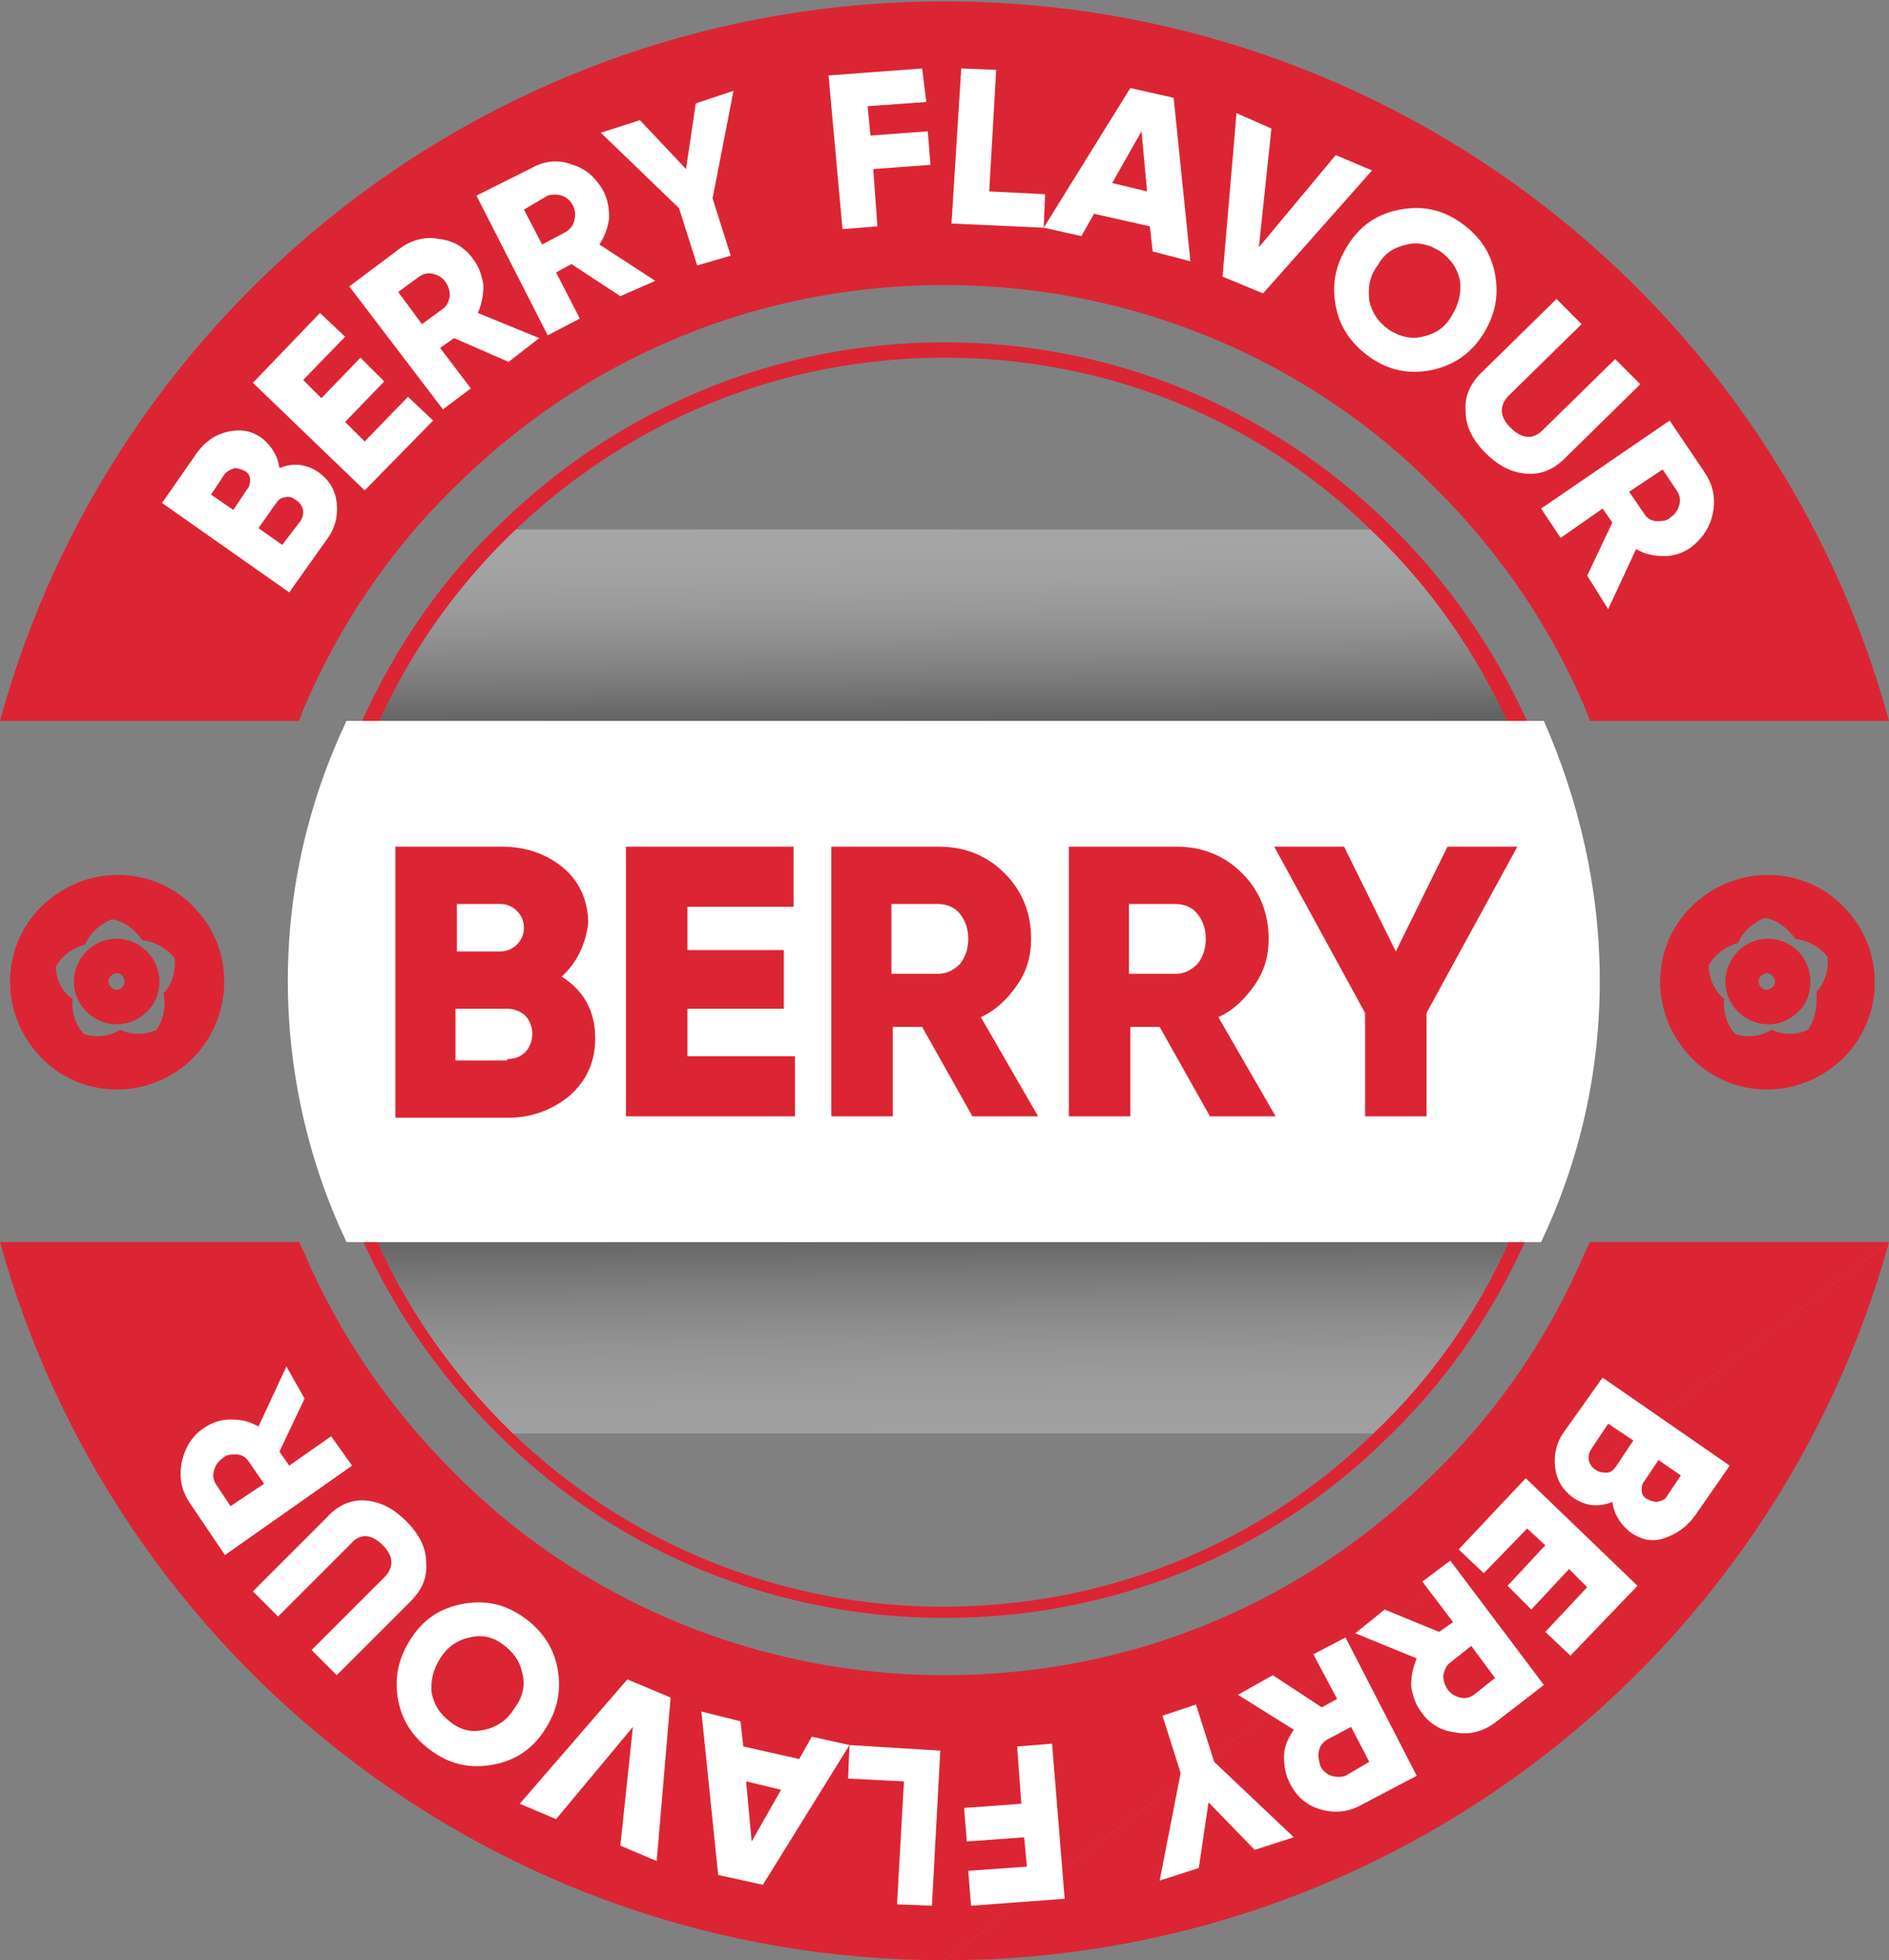 <svg xmlns="http://www.w3.org/2000/svg" xmlns:xlink="http://www.w3.org/1999/xlink" x="0px" y="0px" viewBox="0 0 135.2 140.3" style="enable-background:new 0 0 135.2 140.3;" xml:space="preserve"><rect x="0" y="0" width="135.2" height="140.3" fill="#808080" stroke="none"/><style type="text/css">	.st0{display:none;}	.st1{display:inline;opacity:0.4;fill:url(#SVGID_1_);enable-background:new    ;}			.st2{display:inline;opacity:0.3;fill:url(#SVGID_00000132078950267185401710000015772173308647918763_);enable-background:new    ;}	.st3{display:inline;fill:#02AC51;}	.st4{display:inline;}	.st5{opacity:0.25;fill:url(#SVGID_00000044879336322967186020000017857003272665769862_);}	.st6{opacity:0.3;fill:url(#SVGID_00000016063209522445632540000018029617189438013850_);}	.st7{fill:#81D1E5;}	.st8{fill:#FFFFFF;}	.st9{opacity:0.25;fill:url(#SVGID_00000038382315658242944080000000959642124162229178_);}	.st10{opacity:0.3;fill:url(#SVGID_00000098220590694212794170000006849200063046980229_);}	.st11{fill:#DB2534;}	.st12{fill-rule:evenodd;clip-rule:evenodd;fill:#DB2534;}</style><g id="Layer_1" class="st0">			<linearGradient id="SVGID_1_" gradientUnits="userSpaceOnUse" x1="-594.61" y1="-3391.02" x2="-594.49" y2="-3404.59" gradientTransform="matrix(1 0 0 -1 662.4 -3302.04)">		<stop offset="0" style="stop-color:#231F20"></stop>		<stop offset="4.000000e-02" style="stop-color:#353132"></stop>		<stop offset="0.18" style="stop-color:#6A6768"></stop>		<stop offset="0.33" style="stop-color:#989696"></stop>		<stop offset="0.47" style="stop-color:#BDBCBC"></stop>		<stop offset="0.6" style="stop-color:#DAD9D9"></stop>		<stop offset="0.74" style="stop-color:#EEEEEE"></stop>		<stop offset="0.87" style="stop-color:#FBFBFB"></stop>		<stop offset="1" style="stop-color:#FFFFFF"></stop>	</linearGradient>	<path class="st1" d="M108.9,89c-2.3,5.1-5.6,9.8-9.7,13.7H36.5c-4.1-3.9-7.4-8.6-9.8-13.7H108.9z"></path>			<linearGradient id="SVGID_00000158026775281438756190000011962976938713618097_" gradientUnits="userSpaceOnUse" x1="-594.941" y1="-3339.9" x2="-594.821" y2="-3353.46" gradientTransform="matrix(1 0 0 -1 662.4 -3302.04)">		<stop offset="0" style="stop-color:#FFFFFF"></stop>		<stop offset="0.13" style="stop-color:#FBFBFB"></stop>		<stop offset="0.26" style="stop-color:#EEEEEE"></stop>		<stop offset="0.4" style="stop-color:#DAD9D9"></stop>		<stop offset="0.54" style="stop-color:#BDBCBC"></stop>		<stop offset="0.68" style="stop-color:#989696"></stop>		<stop offset="0.82" style="stop-color:#6A6768"></stop>		<stop offset="0.96" style="stop-color:#353132"></stop>		<stop offset="1" style="stop-color:#231F20"></stop>	</linearGradient>			<path style="display:inline;opacity:0.3;fill:url(#SVGID_00000158026775281438756190000011962976938713618097_);enable-background:new    ;" d="   M108.7,51.5H26.5c2.3-5.1,5.6-9.8,9.7-13.7H99C103.1,41.7,106.4,46.4,108.7,51.5z"></path>	<path class="st3" d="M26.7,51.5C37,29,63.6,19.1,86.1,29.4c9.8,4.5,17.7,12.4,22.2,22.2h1.2C99.1,28.4,72.1,18,48.9,28.2   c0,0,0,0,0,0h0c-10.4,4.6-18.7,12.9-23.3,23.3H26.7z"></path>	<path class="st3" d="M108.1,89c-10.4,22.4-37.1,32.2-59.5,21.8l0,0C39,106.3,31.3,98.6,26.8,89h-1.1c10.4,23.1,37.6,33.3,60.6,22.9   c0,0,0,0,0,0l0,0c10.2-4.6,18.3-12.7,22.9-22.9H108.1z"></path>	<circle class="st3" cx="9" cy="70.4" r="4.3"></circle>	<circle class="st3" cx="125.9" cy="70.4" r="4.3"></circle>	<path class="st3" d="M45.3,69.3v1.6c0.1,2.5-0.8,5-2.7,6.8c-1.8,1.7-4.2,2.6-6.7,2.5c-2.7,0.1-5.4-0.9-7.4-2.8   c-1.9-1.8-3-4.4-2.9-7c0-2.6,1-5.2,2.9-7c1.9-1.9,4.4-2.9,7.1-2.9c1.7,0,3.4,0.4,4.9,1.2c1.4,0.7,2.6,1.8,3.4,3.2L40.2,67   c-0.5-0.7-1.1-1.2-1.9-1.6c-0.9-0.4-1.8-0.6-2.8-0.6c-1.5,0-2.9,0.5-4,1.6c-1.1,1.1-1.6,2.6-1.6,4.1c0,1.5,0.5,3,1.6,4   c1.2,1.1,2.8,1.6,4.4,1.6c2.5,0,4.1-1,4.9-2.9h-5.1v-3.8H45.3z"></path>	<path class="st3" d="M57.7,79.9l-3.6-6.2h-2.1v6.2h-4.3v-19h7.6c3.6,0,6.5,2.9,6.5,6.5c0,0,0,0,0,0c0,0,0,0,0,0.1   c0,1.1-0.4,2.3-1,3.2c-0.6,1-1.5,1.8-2.5,2.3l4,7L57.7,79.9z M52.1,65v4.9h3.3c0.6,0,1.2-0.3,1.5-0.7c0.9-1,0.9-2.5,0-3.5   c-0.4-0.4-0.9-0.7-1.5-0.7L52.1,65z"></path>	<path class="st3" d="M68.8,75.7h7.6v4.2h-12v-19h11.9v4.2h-7.5v3.2h6.8v4.1h-6.8V75.7z"></path>	<path class="st3" d="M83.2,75.7h7.6v4.2h-12v-19h11.9v4.2h-7.5v3.2H90v4.1h-6.8V75.7z"></path>	<path class="st3" d="M103.8,60.9h4.3v19h-3.3l-7.3-10.3v10.3h-4.3v-19h3.3l7.3,10.3L103.8,60.9z"></path>	<path class="st3" d="M101.1,17.3l-1.5-0.9l-1.4,2.3l1.5,0.9c0.3,0.2,0.6,0.2,0.9,0.1c0.7-0.2,1.1-0.9,1-1.6   C101.6,17.8,101.4,17.5,101.1,17.3z"></path>	<path class="st3" d="M46.1,12.3c-0.3-0.2-0.6-0.2-0.9-0.1l-1.7,0.6l1,2.5l1.7-0.6c0.3-0.1,0.5-0.4,0.6-0.7   C47,13.4,46.7,12.6,46.1,12.3L46.1,12.3z"></path>	<path class="st3" d="M49,2.5C25.2,9.1,6.6,27.7,0,51.5h21.4l0.3-0.8C32.5,25.4,61.7,13.5,87,24.2c11.9,5,21.4,14.5,26.5,26.5   l0.3,0.8h21.4C124.9,14.2,86.3-7.7,49,2.5z M22.2,40l-6.9,0.4l4.8,3l-1.3,2L10,39.9l1-1.5l6.9-0.4l-4.8-3l1.3-2l8.8,5.5L22.2,40z    M28.6,32.4l-1.6-0.7l-2.7,3l0.9,1.5L23.5,38l-5.3-9.7l2-2.2l10.1,4.5L28.6,32.4z M31.7,29.6l-5.1-6.3L24.5,25L23,23.2l6-4.9   l1.5,1.8l-2.1,1.7l5.2,6.3L31.7,29.6z M41.7,21.9c-0.8,2-2.9,3.2-5,2.9c-1-0.2-1.8-0.8-2.3-1.7L30.8,17l2-1.2l3.5,5.9   c0.5,0.8,1.2,1,2.2,0.4s1.2-1.3,0.7-2.1l-3.5-5.9l2.1-1.1l3.6,6C41.9,19.8,42,20.9,41.7,21.9L41.7,21.9z M59.1,16.9l-0.9-1.5   l-3.9,0.8L54.1,18l-2.4,0.5l0,0l-2.4,0.9l-3.1-2.5l-1,0.4l1.2,3.2l-2.2,0.9l-3.8-9.7l3.9-1.5c1.8-0.7,3.9,0.2,4.6,2c0,0,0,0,0,0   l0,0c0.2,0.6,0.3,1.2,0.1,1.8c-0.1,0.6-0.4,1.2-0.8,1.7l3.3,2.6l1.3-10.7l3-0.6l5.6,9.5L59.1,16.9z M62,16.5L61.4,6.1L63.8,6   l0.5,8.1l3.8-0.3l0.1,2.3L62,16.5z M74.9,16.6l-6.1-0.4l0.7-10.4l2.4,0.2L71.4,14l3.7,0.2L74.9,16.6z M79.9,13.4l-0.7,3.9L76.9,17   l0.8-4l-2.3-7L78,6.6l1.2,4.3l2.7-3.6l2.7,0.5L79.9,13.4z M88.7,20.3l-2.2-0.9l4-9.6l5.8,2.4l-0.9,2.1l-3.6-1.5l-0.8,1.9l3.6,1.5   l-0.9,2.1l-3.6-1.5L88.7,20.3z M100.2,26.4L98,25l0.1-4l-1-0.6l-1.8,2.9l-2-1.2l5.3-9l3.6,2.1c1.7,1,2.2,3.2,1.2,4.9c0,0,0,0,0,0   l0,0c-0.3,0.5-0.8,1-1.4,1.2c-0.6,0.3-1.2,0.4-1.8,0.4L100.2,26.4z M105.9,31l-5.1-4.1l6.6-8.1l5,4.1l-1.4,1.8l-3.2-2.6l-1.1,1.3   l2.9,2.4l-1.4,1.8l-2.9-2.4l-1.2,1.4l3.2,2.6L105.9,31z M111.4,36c-1-0.2-1.9-0.7-2.5-1.5c-0.7-0.7-1.1-1.5-1.3-2.4   c-0.1-0.8,0-1.7,0.4-2.4l2.3,0.7c-0.4,0.9-0.3,1.9,0.4,2.6c0.7,0.7,1.2,0.8,1.6,0.5c0.2-0.2,0.3-0.5,0.2-0.8   c-0.2-0.6-0.4-1.1-0.7-1.7c-0.2-0.4-0.4-0.7-0.5-1.1c-0.1-0.4-0.2-0.7-0.2-1.1c0-0.4,0-0.8,0.2-1.1c0.2-0.4,0.4-0.7,0.8-1   c0.6-0.6,1.5-0.9,2.4-0.8c0.9,0.1,1.7,0.5,2.3,1.2c0.5,0.6,0.9,1.3,1.1,2.1c0.1,0.8,0.1,1.6-0.2,2.3l-2.2-0.7   c0.2-0.4,0.2-0.7,0.2-1.1c-0.1-0.4-0.2-0.7-0.5-1c-0.2-0.2-0.4-0.4-0.7-0.5c-0.2,0-0.4,0-0.6,0.2c-0.2,0.2-0.3,0.5-0.2,0.7   c0.1,0.5,0.3,1.1,0.6,1.5l0.4,0.9c0.1,0.3,0.2,0.6,0.3,0.9c0.1,0.3,0.1,0.7,0.1,1c0,0.3-0.1,0.6-0.3,0.9c-0.2,0.4-0.4,0.7-0.7,0.9   C113.3,35.9,112.3,36.1,111.4,36L111.4,36z M115.3,42.5l3.4-2.3l-1.8-2.7l-3.4,2.3l-1.3-2l8.7-5.8l1.3,2l-3.3,2.2l1.8,2.8l3.4-2.2   l1.3,2l-8.7,5.8L115.3,42.5z"></path>	<polygon class="st3" points="24.9,30.7 21.2,29.1 23.2,32.6  "></polygon>	<polygon class="st3" points="54.5,13.9 57,13.4 54.9,9.9  "></polygon>	<path class="st3" d="M89.7,126.2c-0.3,0.1-0.5,0.4-0.7,0.7c-0.2,0.7,0.1,1.4,0.7,1.8c0.3,0.2,0.6,0.2,0.9,0.1l1.7-0.6l-1-2.5   L89.7,126.2z"></path>	<polygon class="st3" points="81,131 81.4,127 78.9,127.5  "></polygon>	<polygon class="st3" points="114.7,111.8 112.7,108.3 111,110.2  "></polygon>	<path class="st3" d="M113.8,88.9l-0.3,0.7c-10.8,25.3-40,37.2-65.4,26.4c-11.9-5-21.4-14.5-26.4-26.4l-0.3-0.7H0   c10.3,37.3,49,59.2,86.3,48.8h0.1c23.7-6.6,42.2-25.1,48.8-48.8L113.8,88.9z M15,108.9l-1.3-2l3.3-2.2l-1.8-2.7l-3.3,2.2l-1.3-2   l8.7-5.8l1.3,2l-3.5,2.3l1.9,2.7l3.5-2.3l1.3,2L15,108.9z M21.4,115.2c-0.9-0.1-1.7-0.6-2.3-1.2c-0.6-0.6-0.9-1.3-1.1-2.1   c-0.1-0.8-0.1-1.6,0.2-2.3l2.2,0.7c-0.2,0.4-0.2,0.7-0.2,1.1c0.1,0.4,0.2,0.7,0.5,1c0.2,0.2,0.4,0.4,0.7,0.4c0.2,0,0.4,0,0.6-0.2   c0.2-0.2,0.3-0.5,0.2-0.7c-0.1-0.5-0.3-1.1-0.6-1.5l-0.4-0.9c-0.1-0.3-0.2-0.6-0.3-0.9c-0.1-0.3-0.1-0.7-0.1-1   c0-0.3,0.1-0.6,0.3-0.9c0.2-0.4,0.4-0.7,0.7-0.9c0.6-0.6,1.6-0.9,2.5-0.8c1,0.2,2,0.7,2.6,1.5c0.7,0.7,1.1,1.5,1.3,2.4   c0.1,0.8,0,1.7-0.4,2.4l-2.3-0.7c0.4-0.9,0.3-1.9-0.4-2.6c-0.7-0.7-1.2-0.8-1.6-0.5c-0.2,0.2-0.3,0.5-0.2,0.8   c0.2,0.6,0.4,1.1,0.7,1.7c0.2,0.4,0.4,0.7,0.5,1.1c0.1,0.4,0.2,0.7,0.2,1.1c0,0.4,0,0.8-0.2,1.2c-0.2,0.4-0.4,0.7-0.8,1   C23.3,115,22.4,115.3,21.4,115.2L21.4,115.2z M23.4,118l1.5-1.8l3.1,2.6l1.1-1.3l-2.9-2.3l1.4-1.8l2.9,2.3l1.2-1.4l-3.2-2.6   l1.5-1.8L35,114l-6.6,8.1L23.4,118z M33.6,125.5c-1.7-1-2.2-3.2-1.2-4.9c0,0,0,0,0,0l0,0c0.3-0.5,0.8-1,1.4-1.2   c0.6-0.3,1.2-0.4,1.8-0.4l0.1-4.4l2.2,1.3l-0.1,4l1,0.6l1.8-2.9l2,1.2l-5.3,8.9L33.6,125.5z M45.3,131.2l-5.8-2.4l0.9-2.1l3.7,1.5   l0.8-1.9l-3.6-1.5l0.9-2.1l3.6,1.5l1.5-3.5l2.2,0.9L45.3,131.2z M57.8,134.4l-1.2-4.3l-2.6,3.6l-2.7-0.5l4.6-5.7l0.7-3.9L59,124   l-0.7,4l2.3,6.9L57.8,134.4z M66.3,135.1L64,135l0.5-8.1l-3.7-0.2l0.1-2.3l6.1,0.4L66.3,135.1z M72.1,135l-0.5-8.1l-3.7,0.2   l-0.1-2.3l6.1-0.4l0.6,10.4L72.1,135z M91.5,130.8c-1.8,0.7-3.9-0.2-4.6-2c0,0,0,0,0,0l0,0c-0.2-0.6-0.3-1.2-0.2-1.8   c0.1-0.6,0.4-1.2,0.8-1.7l-3.3-2.6L83,133.4l-3,0.6l-5.6-9.5l2.4-0.5l0.9,1.5l3.9-0.8l0.2-1.7l2.4-0.5l0,0l2.4-0.9l3,2.4l1.1-0.4   l-1.2-3.2l2.2-0.9l3.8,9.7L91.5,130.8z M103,125.1l-3.5-5.9c-0.5-0.8-1.2-1-2.2-0.4s-1.2,1.3-0.7,2.1l3.5,5.9l-2.1,1.2l-3.6-6.1   c-0.5-0.8-0.7-1.9-0.3-2.8c0.8-2,2.9-3.2,5-2.9c1,0.2,1.8,0.8,2.3,1.7l3.6,6.1L103,125.1z M106.9,122.6l-1.4-1.8l2.1-1.7l-5.2-6.3   l1.8-1.5l5.2,6.3l2.1-1.7l1.4,1.8L106.9,122.6z M115.7,114.8l-10.1-4.4l1.7-1.8l1.6,0.7l2.7-3l-0.9-1.5l1.8-1.9l5.3,9.7   L115.7,114.8z M122.8,106l-1.3,2l-8.8-5.5l0.9-1.5l6.9-0.4l-4.8-3l1.3-2l8.8,5.5l-0.9,1.5L118,103L122.8,106z"></path>	<path class="st3" d="M35.2,121.2c-0.7,0.2-1.1,0.9-1,1.6c0.1,0.3,0.2,0.6,0.5,0.8l1.5,0.9l1.4-2.3l-1.5-0.9   C35.8,121.1,35.5,121.1,35.2,121.2z"></path></g><g id="Layer_2" class="st0">	<g class="st4">					<linearGradient id="SVGID_00000182512087733831762180000011499644159803294088_" gradientUnits="userSpaceOnUse" x1="67.672" y1="88.913" x2="67.787" y2="102.47">			<stop offset="0" style="stop-color:#221F1F"></stop>			<stop offset="4.310328e-02" style="stop-color:#343131"></stop>			<stop offset="0.183" style="stop-color:#696767"></stop>			<stop offset="0.325" style="stop-color:#979696"></stop>			<stop offset="0.465" style="stop-color:#BDBCBC"></stop>			<stop offset="0.603" style="stop-color:#DAD9D9"></stop>			<stop offset="0.74" style="stop-color:#EEEEEE"></stop>			<stop offset="0.873" style="stop-color:#FBFBFB"></stop>			<stop offset="1" style="stop-color:#FFFFFF"></stop>		</linearGradient>		<path style="opacity:0.25;fill:url(#SVGID_00000182512087733831762180000011499644159803294088_);" d="M108.7,88.9    c-2.3,5.2-5.6,9.8-9.6,13.7H36.4c-4-3.9-7.4-8.6-9.7-13.7H108.7z"></path>					<linearGradient id="SVGID_00000065062394703193233650000008971714372942525105_" gradientUnits="userSpaceOnUse" x1="67.516" y1="37.643" x2="67.638" y2="51.99">			<stop offset="0" style="stop-color:#FFFFFF"></stop>			<stop offset="0.127" style="stop-color:#FBFBFB"></stop>			<stop offset="0.26" style="stop-color:#EEEEEE"></stop>			<stop offset="0.397" style="stop-color:#DAD9D9"></stop>			<stop offset="0.535" style="stop-color:#BDBCBC"></stop>			<stop offset="0.675" style="stop-color:#979696"></stop>			<stop offset="0.817" style="stop-color:#696767"></stop>			<stop offset="0.957" style="stop-color:#343131"></stop>			<stop offset="1" style="stop-color:#221F1F"></stop>		</linearGradient>		<path style="opacity:0.3;fill:url(#SVGID_00000065062394703193233650000008971714372942525105_);" d="M108.7,51.6H26.5    c2.3-5.2,5.6-9.8,9.6-13.7h62.9C103.1,41.8,106.4,46.5,108.7,51.6z"></path>		<g>			<path class="st7" d="M113.5,89.6c-2.5,5.9-6.1,11.3-10.7,15.8c-4.6,4.6-9.9,8.2-15.8,10.7c-6.1,2.6-12.7,3.9-19.4,3.9     c-6.7,0-13.2-1.3-19.4-3.9c-5.9-2.5-11.3-6.1-15.8-10.7c-4.6-4.6-8.2-9.9-10.7-15.8c-0.1-0.2-0.2-0.4-0.3-0.6H0.1     c8.2,29.6,35.3,51.4,67.6,51.4c32.2,0,59.4-21.7,67.6-51.4h-21.4C113.7,89.2,113.6,89.4,113.5,89.6z"></path>			<path class="st7" d="M21.8,50.8c2.5-5.9,6.1-11.3,10.7-15.8c4.6-4.6,9.9-8.2,15.8-10.7c6.1-2.6,12.7-3.9,19.4-3.9     c6.7,0,13.2,1.3,19.4,3.9c5.9,2.5,11.3,6.1,15.8,10.7c4.6,4.6,8.2,9.9,10.7,15.8c0.1,0.3,0.2,0.5,0.3,0.8h21.4     C127.1,21.9,99.9,0.1,67.6,0.1C35.4,0.1,8.2,21.9,0,51.6h21.4C21.5,51.4,21.7,51.1,21.8,50.8z"></path>			<path class="st7" d="M121.2,67.6c1-0.8,2.4-1.3,4.1-1c5.1,0.8,5.1-2.3,5-3.3c-1.7-0.9-3.8-1.2-5.8-0.7c-2.3,0.6-4.1,2.2-5.1,4.3     c-0.2,0.6-0.4,1.3-0.6,1.9c-0.1,0.5-0.1,1-0.1,1.5c1.1-2.1,3.9-6.5,9.1-6C127.8,64.3,123.9,64.5,121.2,67.6z"></path>			<path class="st7" d="M118.9,72.3c1.1,4.2,5.4,6.7,9.6,5.6c0.7-0.2,1.3-0.5,1.9-0.8c-2.6,0.1-7.2-0.5-9.3-4.9c0,0,2.2,3.3,6.4,4     c-1.2-0.5-2.4-1.4-3-3.1c-2.4-5.8-5.8-2.4-5.8-2.4C118.8,71.2,118.8,71.7,118.9,72.3C118.9,72.2,118.9,72.2,118.9,72.3z"></path>			<path class="st7" d="M134.1,68.2c-0.6-2.1-1.9-3.7-3.6-4.7c1.3,2,3.5,6.4,0.7,10.5c0,0,1.6-3.4,0.2-7.3c0.2,1.3-0.1,2.7-1.1,4     c-3.3,4.3-0.1,5.7,0.6,6C133.7,74.8,135,71.5,134.1,68.2z"></path>			<path class="st7" d="M3.3,67.6c1-0.8,2.4-1.3,4.1-1c5.1,0.8,5.1-2.3,5-3.3c-1.7-0.9-3.8-1.2-5.8-0.7c-2.3,0.6-4.1,2.2-5.1,4.3     c-0.2,0.6-0.4,1.3-0.6,1.9c-0.1,0.5-0.1,1-0.1,1.5c1.1-2.1,3.9-6.5,9.1-6C9.9,64.3,6.1,64.5,3.3,67.6z"></path>			<path class="st7" d="M1.1,72.3c1.1,4.2,5.4,6.7,9.6,5.6c0.7-0.2,1.3-0.5,1.9-0.8c-2.6,0.1-7.2-0.5-9.3-4.9c0,0,2.2,3.3,6.4,4     c-1.2-0.5-2.4-1.4-3-3.1c-2.4-5.8-5.8-2.4-5.8-2.4C1,71.2,1,71.7,1.1,72.3C1.1,72.2,1.1,72.2,1.1,72.3z"></path>			<path class="st7" d="M16.3,68.2c-0.6-2.1-1.9-3.7-3.6-4.7c1.3,2,3.5,6.4,0.7,10.5c0,0,1.6-3.4,0.2-7.3c0.2,1.3-0.1,2.7-1.1,4     c-3.3,4.3-0.1,5.7,0.6,6C15.8,74.8,17.2,71.5,16.3,68.2z"></path>		</g>		<g>			<path class="st7" d="M108.1,88.9c-2.3,5-5.5,9.5-9.5,13.4c-8.4,8.1-19.4,12.5-30.9,12.5c-11.6,0-22.6-4.4-30.9-12.5     c-4-3.9-7.2-8.4-9.5-13.4h-1.1c0,0.1,0.1,0.1,0.1,0.2c2.4,5.2,5.7,9.9,9.8,13.9c8.5,8.2,19.8,12.8,31.6,12.8     c11.8,0,23.1-4.5,31.6-12.8c4.1-4,7.5-8.7,9.8-13.9c0-0.1,0.1-0.1,0.1-0.2H108.1z"></path>			<path class="st7" d="M27.1,51.6c2.3-5,5.5-9.5,9.4-13.4c8.4-8.2,19.4-12.7,31.1-12.7s22.7,4.5,31.1,12.7c4,3.9,7.1,8.4,9.4,13.4     h1.1c0-0.1-0.1-0.1-0.1-0.2c-2.4-5.2-5.6-9.9-9.8-13.9c-8.6-8.4-19.9-12.9-31.8-12.9c-11.9,0-23.2,4.6-31.8,12.9     c-4.1,4-7.4,8.7-9.8,13.9c0,0.1-0.1,0.1-0.1,0.2H27.1z"></path>		</g>		<g>			<path class="st8" d="M19.6,26c1-1.1,2.3-1.7,3.8-1.7c1.5,0,2.8,0.5,4,1.6c1.2,1.1,1.8,2.4,1.8,3.8c0.1,1.5-0.4,2.8-1.5,3.9     l-3,3.3l-8.1-7.6L19.6,26z M25.9,31.9c0.6-0.6,0.9-1.4,0.8-2.1c0-0.8-0.4-1.5-1.1-2.1c-0.7-0.6-1.4-1-2.2-0.9     c-0.8,0-1.5,0.3-2.1,1L20.1,29l4.6,4.3L25.9,31.9z"></path>			<path class="st8" d="M34,24.6l3.6-2.6l1.4,2l-5.7,4.1l-6.5-9.1l5.6-4l1.4,2l-3.6,2.5l1.1,1.5l3.2-2.3l1.4,2L32.9,23L34,24.6z"></path>			<path class="st8" d="M42.5,19.5l4-1.9l1.1,2.2l-6.3,3l-4.8-10l6.2-3l1.1,2.2l-3.9,1.9l0.8,1.7l3.6-1.7l1,2.2l-3.6,1.7L42.5,19.5z     "></path>			<path class="st8" d="M51.2,7.1c1.1-0.3,2-0.2,3,0.4c0.9,0.5,1.5,1.3,1.8,2.3c0.3,1,0.1,2-0.4,2.9s-1.3,1.5-2.4,1.8l-1.6,0.4     l0.9,3.4L50,18.9L47.1,8.2L51.2,7.1z M52.5,12.1c0.4-0.1,0.7-0.3,0.8-0.6c0.2-0.3,0.2-0.7,0.1-1.1c-0.1-0.4-0.3-0.7-0.6-0.9     c-0.3-0.2-0.7-0.3-1-0.1l-1.6,0.4l0.7,2.8L52.5,12.1z"></path>			<path class="st8" d="M70.3,5c1.5,0.1,2.8,0.7,3.8,1.8c1,1.1,1.4,2.5,1.4,4c-0.1,1.6-0.6,2.9-1.7,3.9c-1.1,1-2.4,1.5-3.9,1.4     L65.4,16l0.5-11.1L70.3,5z M70,13.7c0.9,0,1.6-0.2,2.2-0.8c0.6-0.5,0.9-1.3,0.9-2.2c0-0.9-0.2-1.7-0.7-2.3     c-0.5-0.6-1.2-0.9-2.1-0.9l-1.9-0.1L68,13.6L70,13.7z"></path>			<path class="st8" d="M80.7,15.2l4.3,1.1l-0.6,2.4l-6.8-1.7l2.7-10.8L87,7.8l-0.6,2.4l-4.2-1.1l-0.4,1.8l3.9,1L85,14.2l-3.9-1     L80.7,15.2z"></path>			<path class="st8" d="M98.2,12.4l-1,2.2l-2.6-1.2l-3.5,7.9l-2.3-1l3.5-7.9l-2.6-1.2l1-2.2L98.2,12.4z"></path>			<path class="st8" d="M103.6,27.5c-1.6,0.2-3-0.1-4.3-1c-1.3-0.9-2.1-2.2-2.4-3.7c-0.3-1.6,0.1-3,1-4.3c1-1.3,2.2-2.1,3.8-2.4     c1.6-0.2,3,0.1,4.3,1c1.3,0.9,2.1,2.2,2.4,3.7c0.3,1.6-0.1,3-1,4.3C106.4,26.5,105.1,27.2,103.6,27.5z M99.4,22.3     c0.1,0.9,0.6,1.6,1.3,2.1c0.8,0.5,1.6,0.7,2.4,0.6c0.9-0.1,1.6-0.6,2.1-1.4c0.6-0.8,0.8-1.6,0.6-2.5c-0.1-0.9-0.6-1.6-1.3-2.1     c-0.7-0.5-1.6-0.7-2.4-0.6c-0.9,0.1-1.6,0.6-2.1,1.4C99.4,20.7,99.2,21.5,99.4,22.3z"></path>			<path class="st8" d="M111.2,37.5l-1.9-2.1l1.1-3.5l-3.6,0.8l-1.9-2.1l6.5-1.4l1.9-6l1.9,2.1l-1,3.3l3.3-0.7l1.9,2.1l-6.1,1.3     L111.2,37.5z"></path>			<path class="st8" d="M116.2,114.8c-1,1.1-2.3,1.7-3.8,1.8c-1.5,0-2.8-0.5-4-1.5c-1.2-1.1-1.8-2.3-1.9-3.8     c-0.1-1.5,0.4-2.8,1.4-3.9l3-3.3l8.2,7.5L116.2,114.8z M109.8,108.9c-0.6,0.6-0.9,1.4-0.8,2.2c0,0.8,0.4,1.5,1.1,2.1     c0.7,0.6,1.4,0.9,2.2,0.9c0.8,0,1.5-0.4,2.1-1l1.3-1.4l-4.6-4.2L109.8,108.9z"></path>			<path class="st8" d="M101.7,116.3l-3.6,2.6l-1.4-2l5.7-4.1l6.5,9l-5.6,4.1l-1.4-2l3.5-2.6l-1.1-1.5l-3.2,2.3l-1.4-2l3.2-2.3     L101.7,116.3z"></path>			<path class="st8" d="M93.2,121.5l-4,2l-1.1-2.2l6.3-3.1l4.9,10l-6.2,3l-1.1-2.2l3.9-1.9l-0.8-1.7l-3.6,1.7l-1.1-2.2l3.6-1.7     L93.2,121.5z"></path>			<path class="st8" d="M84.7,134c-1.1,0.3-2,0.2-3-0.3c-0.9-0.5-1.5-1.3-1.8-2.3c-0.3-1-0.2-2,0.4-2.9c0.5-0.9,1.3-1.5,2.4-1.8     l1.6-0.4l-0.9-3.4l2.5-0.7l3,10.7L84.7,134z M83.3,128.9c-0.4,0.1-0.7,0.3-0.8,0.7c-0.2,0.3-0.2,0.7-0.1,1.1s0.3,0.7,0.6,0.9     s0.7,0.2,1,0.1l1.6-0.4l-0.8-2.8L83.3,128.9z"></path>			<path class="st8" d="M65.6,136.2c-1.5-0.1-2.8-0.6-3.8-1.7s-1.5-2.4-1.4-4c0.1-1.6,0.6-2.9,1.7-3.9c1.1-1,2.4-1.5,3.9-1.5     l4.5,0.2L70,136.3L65.6,136.2z M65.9,127.5c-0.9,0-1.6,0.2-2.2,0.8c-0.6,0.5-0.9,1.3-0.9,2.2c0,0.9,0.2,1.7,0.7,2.3     c0.5,0.6,1.2,0.9,2.1,0.9l1.9,0.1l0.2-6.2L65.9,127.5z"></path>			<path class="st8" d="M55.1,126.2l-4.3-1l0.6-2.4l6.8,1.6l-2.6,10.8l-6.7-1.6l0.6-2.4l4.3,1l0.4-1.8l-3.9-0.9l0.6-2.4l3.9,0.9     L55.1,126.2z"></path>			<path class="st8" d="M37.6,129.1l1-2.2l2.6,1.1l3.5-8l2.3,1l-3.5,8l2.6,1.1l-1,2.2L37.6,129.1z"></path>			<path class="st8" d="M32.2,114c1.6-0.3,3,0.1,4.3,1c1.3,0.9,2.1,2.2,2.4,3.7c0.3,1.6-0.1,3-1,4.3c-0.9,1.3-2.2,2.1-3.7,2.4     c-1.6,0.3-3-0.1-4.3-1c-1.3-0.9-2.1-2.2-2.4-3.7c-0.3-1.6,0.1-3,1-4.3C29.4,115.1,30.6,114.3,32.2,114z M36.4,119.1     c-0.2-0.9-0.6-1.6-1.4-2.1c-0.8-0.5-1.6-0.7-2.4-0.6c-0.9,0.1-1.6,0.6-2.1,1.4c-0.6,0.8-0.8,1.6-0.6,2.5c0.2,0.9,0.6,1.6,1.4,2.1     s1.6,0.7,2.4,0.6c0.9-0.1,1.6-0.6,2.1-1.4C36.4,120.8,36.6,120,36.4,119.1z"></path>			<path class="st8" d="M24.4,104.1l2,2.1l-1.1,3.6l3.6-0.8l2,2.1l-6.4,1.4l-1.8,6l-2-2.1l1-3.3l-3.3,0.7l-2-2.1l6.1-1.4L24.4,104.1     z"></path>		</g>		<g>			<path class="st7" d="M26.2,60.6v19.3H34c2.7,0,4.9-0.9,6.7-2.8c1.8-1.9,2.7-4.1,2.7-6.9c0-2.7-0.9-5-2.7-6.9     c-1.8-1.9-4-2.8-6.7-2.8H26.2z M39.1,70.2c0,1.6-0.5,3-1.4,3.9c-0.9,1-2.2,1.5-3.7,1.5h-3.3V64.8H34c1.5,0,2.8,0.5,3.7,1.5     S39.1,68.6,39.1,70.2z"></path>			<polygon class="st7" points="57.9,64.8 57.9,60.6 45.8,60.6 45.8,79.9 58,79.9 58,75.7 50.3,75.7 50.3,72.2 57.2,72.2 57.2,68      50.3,68 50.3,64.8    "></polygon>			<polygon class="st7" points="68.5,79.9 68.5,64.8 73.5,64.8 73.5,60.6 59.1,60.6 59.1,64.8 64.1,64.8 64.1,79.9    "></polygon>			<path class="st7" d="M83.5,80.3c2.8,0,5.2-1,7.1-2.9c2-1.9,2.9-4.3,2.9-7.2c0-2.8-1-5.2-2.9-7.2c-2-1.9-4.3-2.9-7.1-2.9     c-2.8,0-5.2,1-7.1,2.9c-2,1.9-2.9,4.3-2.9,7.2c0,2.8,1,5.2,2.9,7.2C78.3,79.3,80.7,80.3,83.5,80.3z M79.5,66.1     c1.1-1.1,2.4-1.6,4-1.6c1.6,0,2.9,0.5,4,1.6c1.1,1.1,1.6,2.4,1.6,4.1c0,1.7-0.5,3.1-1.6,4.1c-1.1,1.1-2.4,1.6-4,1.6     c-1.6,0-2.9-0.5-4-1.6c-1.1-1.1-1.6-2.4-1.6-4.1C77.9,68.6,78.4,67.2,79.5,66.1z"></path>			<polygon class="st7" points="101.9,74.3 105.1,79.9 110.2,79.9 104.4,70 109.9,60.6 104.8,60.6 101.9,65.7 98.9,60.6 93.9,60.6      99.4,70 93.6,79.9 98.6,79.9    "></polygon>		</g>	</g></g><g id="Layer_3">			<linearGradient id="SVGID_00000018940474764906042890000005261045928794474131_" gradientUnits="userSpaceOnUse" x1="67.652" y1="88.901" x2="67.768" y2="102.462">		<stop offset="0" style="stop-color:#221F1F"></stop>		<stop offset="4.310328e-02" style="stop-color:#343131"></stop>		<stop offset="0.183" style="stop-color:#696767"></stop>		<stop offset="0.325" style="stop-color:#979696"></stop>		<stop offset="0.465" style="stop-color:#BDBCBC"></stop>		<stop offset="0.603" style="stop-color:#DAD9D9"></stop>		<stop offset="0.74" style="stop-color:#EEEEEE"></stop>		<stop offset="0.873" style="stop-color:#FBFBFB"></stop>		<stop offset="1" style="stop-color:#FFFFFF"></stop>	</linearGradient>	<path style="opacity:0.25;fill:url(#SVGID_00000018940474764906042890000005261045928794474131_);" d="M108.7,88.9   c-2.3,5.2-5.6,9.8-9.7,13.7H36.3c-4-3.9-7.4-8.6-9.7-13.7H108.7z"></path>			<linearGradient id="SVGID_00000117660345386593219950000004386612561017085826_" gradientUnits="userSpaceOnUse" x1="67.499" y1="37.943" x2="67.614" y2="51.504">		<stop offset="0" style="stop-color:#FFFFFF"></stop>		<stop offset="0.127" style="stop-color:#FBFBFB"></stop>		<stop offset="0.26" style="stop-color:#EEEEEE"></stop>		<stop offset="0.397" style="stop-color:#DAD9D9"></stop>		<stop offset="0.535" style="stop-color:#BDBCBC"></stop>		<stop offset="0.675" style="stop-color:#979696"></stop>		<stop offset="0.817" style="stop-color:#696767"></stop>		<stop offset="0.957" style="stop-color:#343131"></stop>		<stop offset="1" style="stop-color:#221F1F"></stop>	</linearGradient>	<path style="opacity:0.3;fill:url(#SVGID_00000117660345386593219950000004386612561017085826_);" d="M108.7,51.6H26.5   c2.3-5.2,5.6-9.8,9.7-13.7h62.9C103.1,41.8,106.4,46.4,108.7,51.6z"></path>	<path class="st11" d="M67.6,115.8c-11.8,0-23.1-4.5-31.6-12.8c-4.1-4-7.5-8.7-9.9-13.9c-1.9-4.2-3.2-8.7-3.8-13.3   C22.1,74,22,72.1,22,70.2c0-6.5,1.4-12.9,4-18.8c2.4-5.2,5.6-9.9,9.8-13.9c8.6-8.4,19.9-13,31.8-13c11.9,0,23.2,4.6,31.8,13   c4.1,4,7.4,8.7,9.8,13.9c2.7,5.9,4,12.2,4,18.8c0,1.9-0.1,3.8-0.4,5.7c-0.6,4.6-1.8,9-3.8,13.3c-2.4,5.2-5.7,9.9-9.9,13.9   C90.7,111.3,79.5,115.8,67.6,115.8z M67.6,25.6c-11.7,0-22.7,4.5-31.1,12.7c-4,3.9-7.2,8.5-9.5,13.6c-2.6,5.8-4,12-4,18.4   c0,1.9,0.1,3.7,0.3,5.6c0.6,4.5,1.8,8.8,3.7,13c2.3,5.1,5.6,9.7,9.6,13.6c8.4,8.1,19.4,12.5,30.9,12.5c11.6,0,22.6-4.4,30.9-12.5   c4.1-3.9,7.3-8.5,9.6-13.6c1.9-4.1,3.1-8.5,3.7-13c0.2-1.8,0.3-3.7,0.3-5.6c0-6.4-1.3-12.6-4-18.4c-2.3-5.1-5.5-9.7-9.5-13.6   C90.3,30.1,79.3,25.6,67.6,25.6z"></path>	<path class="st11" d="M135.2,88.9h-21.4c-0.1,0.2-0.2,0.4-0.3,0.6c-2.5,5.9-6.1,11.3-10.7,15.8c-4.6,4.6-9.9,8.2-15.8,10.7   c-6.1,2.6-12.7,3.9-19.4,3.9c-6.7,0-13.2-1.3-19.4-3.9c-5.9-2.5-11.3-6.1-15.8-10.7c-4.6-4.6-8.2-9.9-10.7-15.8   c-0.1-0.2-0.2-0.4-0.3-0.6H0c8.2,29.6,35.3,51.4,67.6,51.4"></path>	<path class="st11" d="M67.6,140.3c32.2,0,59.4-21.7,67.6-51.4"></path>	<path class="st11" d="M135.2,51.6C127.1,21.9,99.9,0.1,67.6,0.1S8.1,21.9,0,51.6h21.4c0.1-0.3,0.2-0.5,0.3-0.8   c2.5-5.9,6.1-11.3,10.7-15.8c4.6-4.6,9.9-8.2,15.8-10.7c6.1-2.6,12.7-3.9,19.4-3.9c6.7,0,13.2,1.3,19.4,3.9   c5.9,2.5,11.3,6.1,15.8,10.7c4.6,4.6,8.2,9.9,10.7,15.8c0.1,0.3,0.2,0.5,0.3,0.8H135.2"></path>	<path class="st8" d="M114.5,70.2c0,6.7-1.5,13-4.2,18.7H24.8c-2.7-5.7-4.2-12.1-4.2-18.7c0-6.6,1.5-12.9,4.2-18.6h85.7   C113,57.3,114.5,63.6,114.5,70.2z"></path>	<g>		<path class="st8" d="M20,33.5c1-0.4,1.9-0.3,2.8,0.3c0.8,0.6,1.2,1.3,1.3,2.2c0.1,0.9-0.1,1.8-0.7,2.6l-2.7,3.8l-9.1-6.4l2.5-3.6    c0.6-0.8,1.3-1.3,2.2-1.5c0.9-0.2,1.7-0.1,2.5,0.5C19.5,32,19.9,32.7,20,33.5z M16.1,33.9l-1,1.5l1.6,1.1l1-1.5    c0.2-0.2,0.2-0.5,0.2-0.7c0-0.3-0.2-0.5-0.4-0.6s-0.5-0.2-0.7-0.2C16.5,33.6,16.3,33.7,16.1,33.9z M21.5,37.3    c0.2-0.3,0.2-0.5,0.2-0.8c-0.1-0.3-0.2-0.5-0.5-0.7c-0.3-0.2-0.5-0.3-0.8-0.2c-0.3,0-0.5,0.2-0.7,0.5l-1.2,1.7l1.7,1.2L21.5,37.3z    "></path>		<path class="st8" d="M26.1,31.6l3.1-3.2l1.8,1.7l-4.9,5l-8-7.7l4.8-5l1.8,1.7l-3,3.1l1.3,1.3l2.8-2.9l1.7,1.7l-2.8,2.9L26.1,31.6z    "></path>		<path class="st8" d="M36.4,25.9l-3.9-1.7l-1,0.7l2.2,2.9l-2,1.5L25,20.5l3.6-2.7c0.8-0.6,1.8-0.9,2.8-0.7c1,0.1,1.9,0.6,2.5,1.5    c0.4,0.5,0.6,1.2,0.7,1.8c0,0.7-0.1,1.3-0.4,2l4.4,1.8L36.4,25.9z M28.5,20.9l1.7,2.3l1.5-1.1c0.3-0.2,0.4-0.5,0.5-0.9    c0-0.4-0.1-0.7-0.3-1c-0.2-0.3-0.5-0.5-0.9-0.6c-0.4-0.1-0.7,0-1,0.2L28.5,20.9z"></path>		<path class="st8" d="M44.4,21.2l-3.5-2.3l-1.1,0.6l1.7,3.3l-2.3,1.2L34.1,14l4-2c0.9-0.5,1.9-0.6,2.9-0.2c1,0.3,1.7,1,2.2,1.9    c0.3,0.6,0.4,1.2,0.4,1.9c-0.1,0.7-0.3,1.3-0.7,1.9l4,2.6L44.4,21.2z M37.5,15l1.3,2.5l1.7-0.9c0.3-0.2,0.5-0.4,0.6-0.8    c0.1-0.4,0.1-0.7-0.1-1.1c-0.2-0.4-0.5-0.6-0.8-0.7c-0.3-0.1-0.7-0.1-1,0L37.5,15z"></path>		<path class="st8" d="M52.5,6.5l-1.5,7.7l1.3,4.1L49.9,19l-1.3-4.1L43,9.5l2.8-0.9l3.3,3.5l0.7-4.7L52.5,6.5z"></path>		<path class="st8" d="M66.3,7.3l-4.2,0.3l0.2,2.1l4.1-0.3l0.2,2.4l-4.1,0.3l0.3,4.1l-2.5,0.2L59.3,5.4l6.7-0.5L66.3,7.3z"></path>		<path class="st8" d="M70.8,13.7l4,0.2l-0.1,2.4L68.1,16l0.7-11.1L71.3,5L70.8,13.7z"></path>		<path class="st8" d="M82.5,18l-0.2-1.8l-4-0.9l-0.9,1.6l-2.7-0.6l6.2-10L84,7l1.2,11.7L82.5,18z M79.6,13.1l2.5,0.6l-0.4-4.3    L79.6,13.1z"></path>		<path class="st8" d="M87.5,19.8l1-11.7L91,9.2l-0.9,8.5l5.5-6.6l2.6,1.1L90.4,21L87.5,19.8z"></path>		<path class="st8" d="M102.4,26.5c-1.6,0.3-3,0-4.3-0.9s-2.2-2.1-2.5-3.7c-0.3-1.6,0-3,0.9-4.4c0.9-1.4,2.1-2.2,3.7-2.5    c1.6-0.3,3,0,4.3,0.9c1.3,0.9,2.2,2.1,2.5,3.7c0.3,1.6,0,3-0.9,4.4C105.2,25.4,103.9,26.2,102.4,26.5z M98,21.5    c0.2,0.9,0.6,1.5,1.4,2.1c0.8,0.5,1.6,0.7,2.4,0.5c0.9-0.2,1.6-0.6,2.1-1.5c0.5-0.8,0.7-1.6,0.6-2.5c-0.2-0.9-0.6-1.5-1.4-2.1    c-0.8-0.5-1.6-0.7-2.4-0.5c-0.9,0.2-1.6,0.6-2.1,1.5C98,19.8,97.9,20.6,98,21.5z"></path>		<path class="st8" d="M109.2,33.9c-1.1-0.1-2-0.6-2.9-1.5s-1.4-1.9-1.4-2.9c-0.1-1.1,0.3-2,1.1-2.8l5.4-5.3l1.8,1.8l-5.2,5.1    c-0.7,0.7-0.7,1.5,0.1,2.3c0.8,0.8,1.6,0.9,2.3,0.2l5.2-5.1l1.8,1.8l-5.4,5.3C111.2,33.6,110.3,34,109.2,33.9z"></path>		<path class="st8" d="M113.6,41.2l1.8-3.8l-0.7-1l-3,2.1l-1.4-2.1l9.2-6.3l2.5,3.7c0.6,0.9,0.8,1.8,0.6,2.9c-0.2,1-0.7,1.8-1.6,2.5    c-0.6,0.4-1.2,0.6-1.9,0.6c-0.7,0-1.3-0.1-2-0.5l-2,4.3L113.6,41.2z M119,33.6l-2.4,1.6l1.1,1.6c0.2,0.3,0.5,0.5,0.9,0.5    c0.4,0,0.7,0,1-0.3c0.3-0.2,0.5-0.5,0.6-0.9c0.1-0.4,0-0.7-0.2-1L119,33.6z"></path>		<path class="st8" d="M115.4,107.5c-1,0.4-1.9,0.3-2.8-0.3c-0.8-0.6-1.2-1.3-1.3-2.2c-0.1-0.9,0.1-1.8,0.7-2.6l2.7-3.8l9.1,6.3    l-2.5,3.6c-0.6,0.8-1.3,1.3-2.2,1.6s-1.7,0.1-2.5-0.5C115.9,109,115.5,108.3,115.4,107.5z M113.9,103.7c-0.2,0.3-0.2,0.5-0.2,0.8    c0.1,0.3,0.2,0.5,0.5,0.7c0.3,0.2,0.5,0.2,0.8,0.2c0.3,0,0.5-0.2,0.7-0.5l1.2-1.8l-1.8-1.2L113.9,103.7z M119.3,107.1l1-1.5    l-1.6-1.1l-1,1.5c-0.2,0.2-0.2,0.5-0.2,0.7c0,0.3,0.2,0.5,0.4,0.6s0.5,0.2,0.7,0.2C119,107.4,119.2,107.3,119.3,107.1z"></path>		<path class="st8" d="M109.3,109.4l-3.1,3.2l-1.8-1.7l4.8-5.1l8,7.7l-4.8,5l-1.8-1.7l3-3.2l-1.3-1.3l-2.7,2.9l-1.7-1.7l2.7-2.9    L109.3,109.4z"></path>		<path class="st8" d="M99.1,115.2l3.9,1.6l1-0.7l-2.2-2.9l2-1.5l6.7,8.9l-3.5,2.7c-0.8,0.6-1.8,0.9-2.8,0.7c-1-0.1-1.9-0.6-2.5-1.5    c-0.4-0.5-0.6-1.2-0.7-1.8c0-0.7,0.1-1.3,0.4-2l-4.4-1.8L99.1,115.2z M107,120.1l-1.7-2.3l-1.5,1.2c-0.3,0.2-0.4,0.5-0.5,0.9    c0,0.4,0.1,0.7,0.3,1c0.2,0.3,0.5,0.5,0.9,0.6c0.4,0.1,0.7,0,1-0.2L107,120.1z"></path>		<path class="st8" d="M91.1,119.9l3.5,2.3l1.1-0.6l-1.7-3.2l2.3-1.2l5.1,9.9l-4,2.1c-0.9,0.5-1.9,0.6-2.9,0.3s-1.7-0.9-2.2-1.9    c-0.3-0.6-0.4-1.2-0.4-1.9s0.3-1.3,0.7-1.9l-4-2.5L91.1,119.9z M98,126.1l-1.3-2.5l-1.7,0.9c-0.3,0.2-0.5,0.4-0.6,0.8    c-0.1,0.4,0,0.7,0.1,1.1c0.2,0.4,0.5,0.6,0.8,0.7c0.3,0.1,0.7,0.1,1,0L98,126.1z"></path>		<path class="st8" d="M83,134.6l1.5-7.7l-1.3-4.1l2.4-0.8l1.3,4.1l5.7,5.4l-2.8,0.9l-3.3-3.4l-0.7,4.7L83,134.6z"></path>		<path class="st8" d="M69.3,133.9l4.2-0.3l-0.2-2.1l-4.1,0.3l-0.2-2.4l4.1-0.3l-0.3-4.1l2.5-0.2l0.9,11.1l-6.7,0.5L69.3,133.9z"></path>		<path class="st8" d="M64.7,127.5l-4-0.2l0.1-2.4l6.5,0.4l-0.6,11.1l-2.5-0.1L64.7,127.5z"></path>		<path class="st8" d="M53,123.2l0.2,1.8l4,0.9l0.9-1.6l2.7,0.6l-6.2,10l-3.2-0.7l-1.2-11.7L53,123.2z M55.9,128.1l-2.5-0.6l0.4,4.3    L55.9,128.1z"></path>		<path class="st8" d="M48,121.5l-1,11.7l-2.6-1.1l0.9-8.5l-5.5,6.6l-2.6-1.1l7.7-8.9L48,121.5z"></path>		<path class="st8" d="M33.1,114.8c1.6-0.3,3,0,4.3,0.9c1.3,0.9,2.2,2.1,2.5,3.7c0.3,1.6,0,3-0.9,4.4c-0.9,1.4-2.1,2.2-3.7,2.5    c-1.6,0.3-3,0-4.3-0.9c-1.3-0.9-2.2-2.1-2.5-3.7c-0.3-1.6,0-3,0.9-4.4C30.3,115.9,31.5,115.1,33.1,114.8z M37.4,119.8    c-0.2-0.9-0.6-1.5-1.4-2.1s-1.6-0.7-2.4-0.5c-0.9,0.2-1.6,0.7-2.1,1.5c-0.5,0.8-0.7,1.6-0.6,2.5c0.2,0.9,0.6,1.5,1.4,2.1    s1.6,0.7,2.4,0.5c0.9-0.2,1.6-0.7,2.1-1.5C37.4,121.5,37.6,120.7,37.4,119.8z"></path>		<path class="st8" d="M26.2,107.4c1.1,0.1,2,0.6,2.9,1.5c0.9,0.9,1.4,1.9,1.4,2.9c0.1,1.1-0.3,2-1.1,2.8l-5.3,5.3l-1.8-1.8l5.2-5.2    c0.7-0.7,0.7-1.5-0.1-2.3c-0.8-0.8-1.6-0.9-2.3-0.1l-5.2,5.2l-1.8-1.8l5.3-5.3C24.2,107.7,25.2,107.3,26.2,107.4z"></path>		<path class="st8" d="M21.8,100.1l-1.8,3.8l0.7,1l3-2.1l1.5,2.1l-9.1,6.4l-2.5-3.7c-0.6-0.9-0.8-1.8-0.6-2.9c0.2-1,0.7-1.9,1.6-2.5    c0.6-0.4,1.2-0.6,1.9-0.6c0.7,0,1.3,0.1,2,0.5l2-4.3L21.8,100.1z M16.5,107.8l2.4-1.6l-1.1-1.6c-0.2-0.3-0.5-0.5-0.9-0.5    c-0.4,0-0.7,0-1,0.3c-0.3,0.2-0.5,0.5-0.6,0.9c-0.1,0.4,0,0.7,0.2,1L16.5,107.8z"></path>	</g>	<g>		<g>			<path class="st11" d="M40.2,69.9c1.6,1,2.4,2.5,2.4,4.4c0,1.7-0.6,3-1.8,4.1c-1.2,1-2.7,1.6-4.4,1.6h-8.1V60.6h7.6     c1.7,0,3.2,0.5,4.4,1.5c1.2,1,1.8,2.4,1.8,4C41.9,67.6,41.3,68.9,40.2,69.9z M35.8,64.7h-3.1v3.4h3.1c0.5,0,0.9-0.2,1.2-0.5     c0.3-0.3,0.5-0.7,0.5-1.2c0-0.5-0.2-0.9-0.5-1.2C36.7,64.9,36.3,64.7,35.8,64.7z M36.3,75.8c0.6,0,1-0.2,1.3-0.5s0.5-0.8,0.5-1.3     s-0.2-1-0.5-1.3s-0.8-0.5-1.3-0.5h-3.7v3.7H36.3z"></path>			<path class="st11" d="M49.2,75.6h7.7v4.3H44.8V60.6h12v4.3h-7.6V68h6.9v4.2h-6.9V75.6z"></path>			<path class="st11" d="M69.6,79.9l-3.6-6.4h-2.1v6.4h-4.4V60.6h7.7c1.8,0,3.4,0.6,4.7,1.9c1.3,1.3,1.9,2.9,1.9,4.7     c0,1.2-0.3,2.3-1,3.3c-0.7,1-1.5,1.8-2.6,2.3l4.1,7.1H69.6z M63.8,64.7v5h3.3c0.6,0,1.1-0.2,1.6-0.7c0.4-0.5,0.6-1.1,0.6-1.8     s-0.2-1.3-0.6-1.8c-0.4-0.5-1-0.7-1.6-0.7H63.8z"></path>			<path class="st11" d="M86.6,79.9l-3.6-6.4h-2.1v6.4h-4.4V60.6h7.7c1.8,0,3.4,0.6,4.7,1.9c1.3,1.3,1.9,2.9,1.9,4.7     c0,1.2-0.3,2.3-1,3.3c-0.7,1-1.5,1.8-2.6,2.3l4.1,7.1H86.6z M80.8,64.7v5h3.3c0.6,0,1.1-0.2,1.6-0.7c0.4-0.5,0.6-1.1,0.6-1.8     s-0.2-1.3-0.6-1.8c-0.4-0.5-1-0.7-1.6-0.7H80.8z"></path>			<path class="st11" d="M108.6,60.6l-6.5,11.9v7.4h-4.4v-7.4l-6.5-11.9h5l3.7,7.5l3.7-7.5H108.6z"></path>		</g>	</g>	<path class="st12" d="M13.3,76.2c-3.3,2.7-8.1,2.3-10.8-1c-2.7-3.3-2.3-8.1,1-10.8c3.3-2.7,8.1-2.3,10.8,1   C17,68.6,16.5,73.5,13.3,76.2L13.3,76.2z M8.7,70.7c-0.2,0.2-0.6,0.2-0.8-0.1C7.7,70.4,7.7,70,8,69.8c0.2-0.2,0.6-0.2,0.8,0.1   C9,70.2,8.9,70.5,8.7,70.7L8.7,70.7z M11.2,73.7c-0.8,0.4-1.8,0.4-2.6,0c-0.8,0.5-1.8,0.6-2.6,0.3c-0.6-0.6-0.9-1.6-0.8-2.5   C4.4,71,4,70,4,69.2c0.4-0.8,1.3-1.4,2.1-1.6c0.3-0.8,1.1-1.5,1.9-1.8c0.9,0.1,1.7,0.8,2.2,1.5c0.9,0.1,1.8,0.6,2.3,1.3   c0.1,0.9-0.2,1.9-0.8,2.5C11.9,72,11.7,73,11.2,73.7L11.2,73.7z M10.3,72.6C9,73.7,7.1,73.5,6,72.2c-1.1-1.3-0.9-3.2,0.4-4.3   c1.3-1.1,3.2-0.9,4.3,0.4C11.8,69.6,11.6,71.6,10.3,72.6L10.3,72.6z"></path>	<path class="st12" d="M131.4,76.2c-3.3,2.7-8.1,2.3-10.8-1c-2.7-3.3-2.3-8.1,1-10.8c3.3-2.7,8.1-2.3,10.8,1   C135.1,68.6,134.7,73.5,131.4,76.2L131.4,76.2z M126.8,70.7c-0.2,0.2-0.6,0.2-0.8-0.1c-0.2-0.2-0.2-0.6,0.1-0.8   c0.2-0.2,0.6-0.2,0.8,0.1C127.1,70.2,127.1,70.5,126.8,70.7L126.8,70.7z M129.4,73.7c-0.8,0.4-1.8,0.4-2.6,0   c-0.8,0.5-1.8,0.6-2.6,0.3c-0.6-0.6-0.9-1.6-0.8-2.5c-0.7-0.6-1.1-1.5-1.1-2.4c0.4-0.8,1.3-1.4,2.1-1.6c0.3-0.8,1.1-1.5,1.9-1.8   c0.9,0.1,1.7,0.8,2.2,1.5c0.9,0.1,1.8,0.6,2.3,1.3c0.1,0.9-0.2,1.9-0.8,2.5C130.1,72,129.9,73,129.4,73.7L129.4,73.7z M128.5,72.6   c-1.3,1.1-3.2,0.9-4.3-0.4c-1.1-1.3-0.9-3.2,0.4-4.3c1.3-1.1,3.2-0.9,4.3,0.4C129.9,69.6,129.8,71.6,128.5,72.6L128.5,72.6z"></path></g></svg>